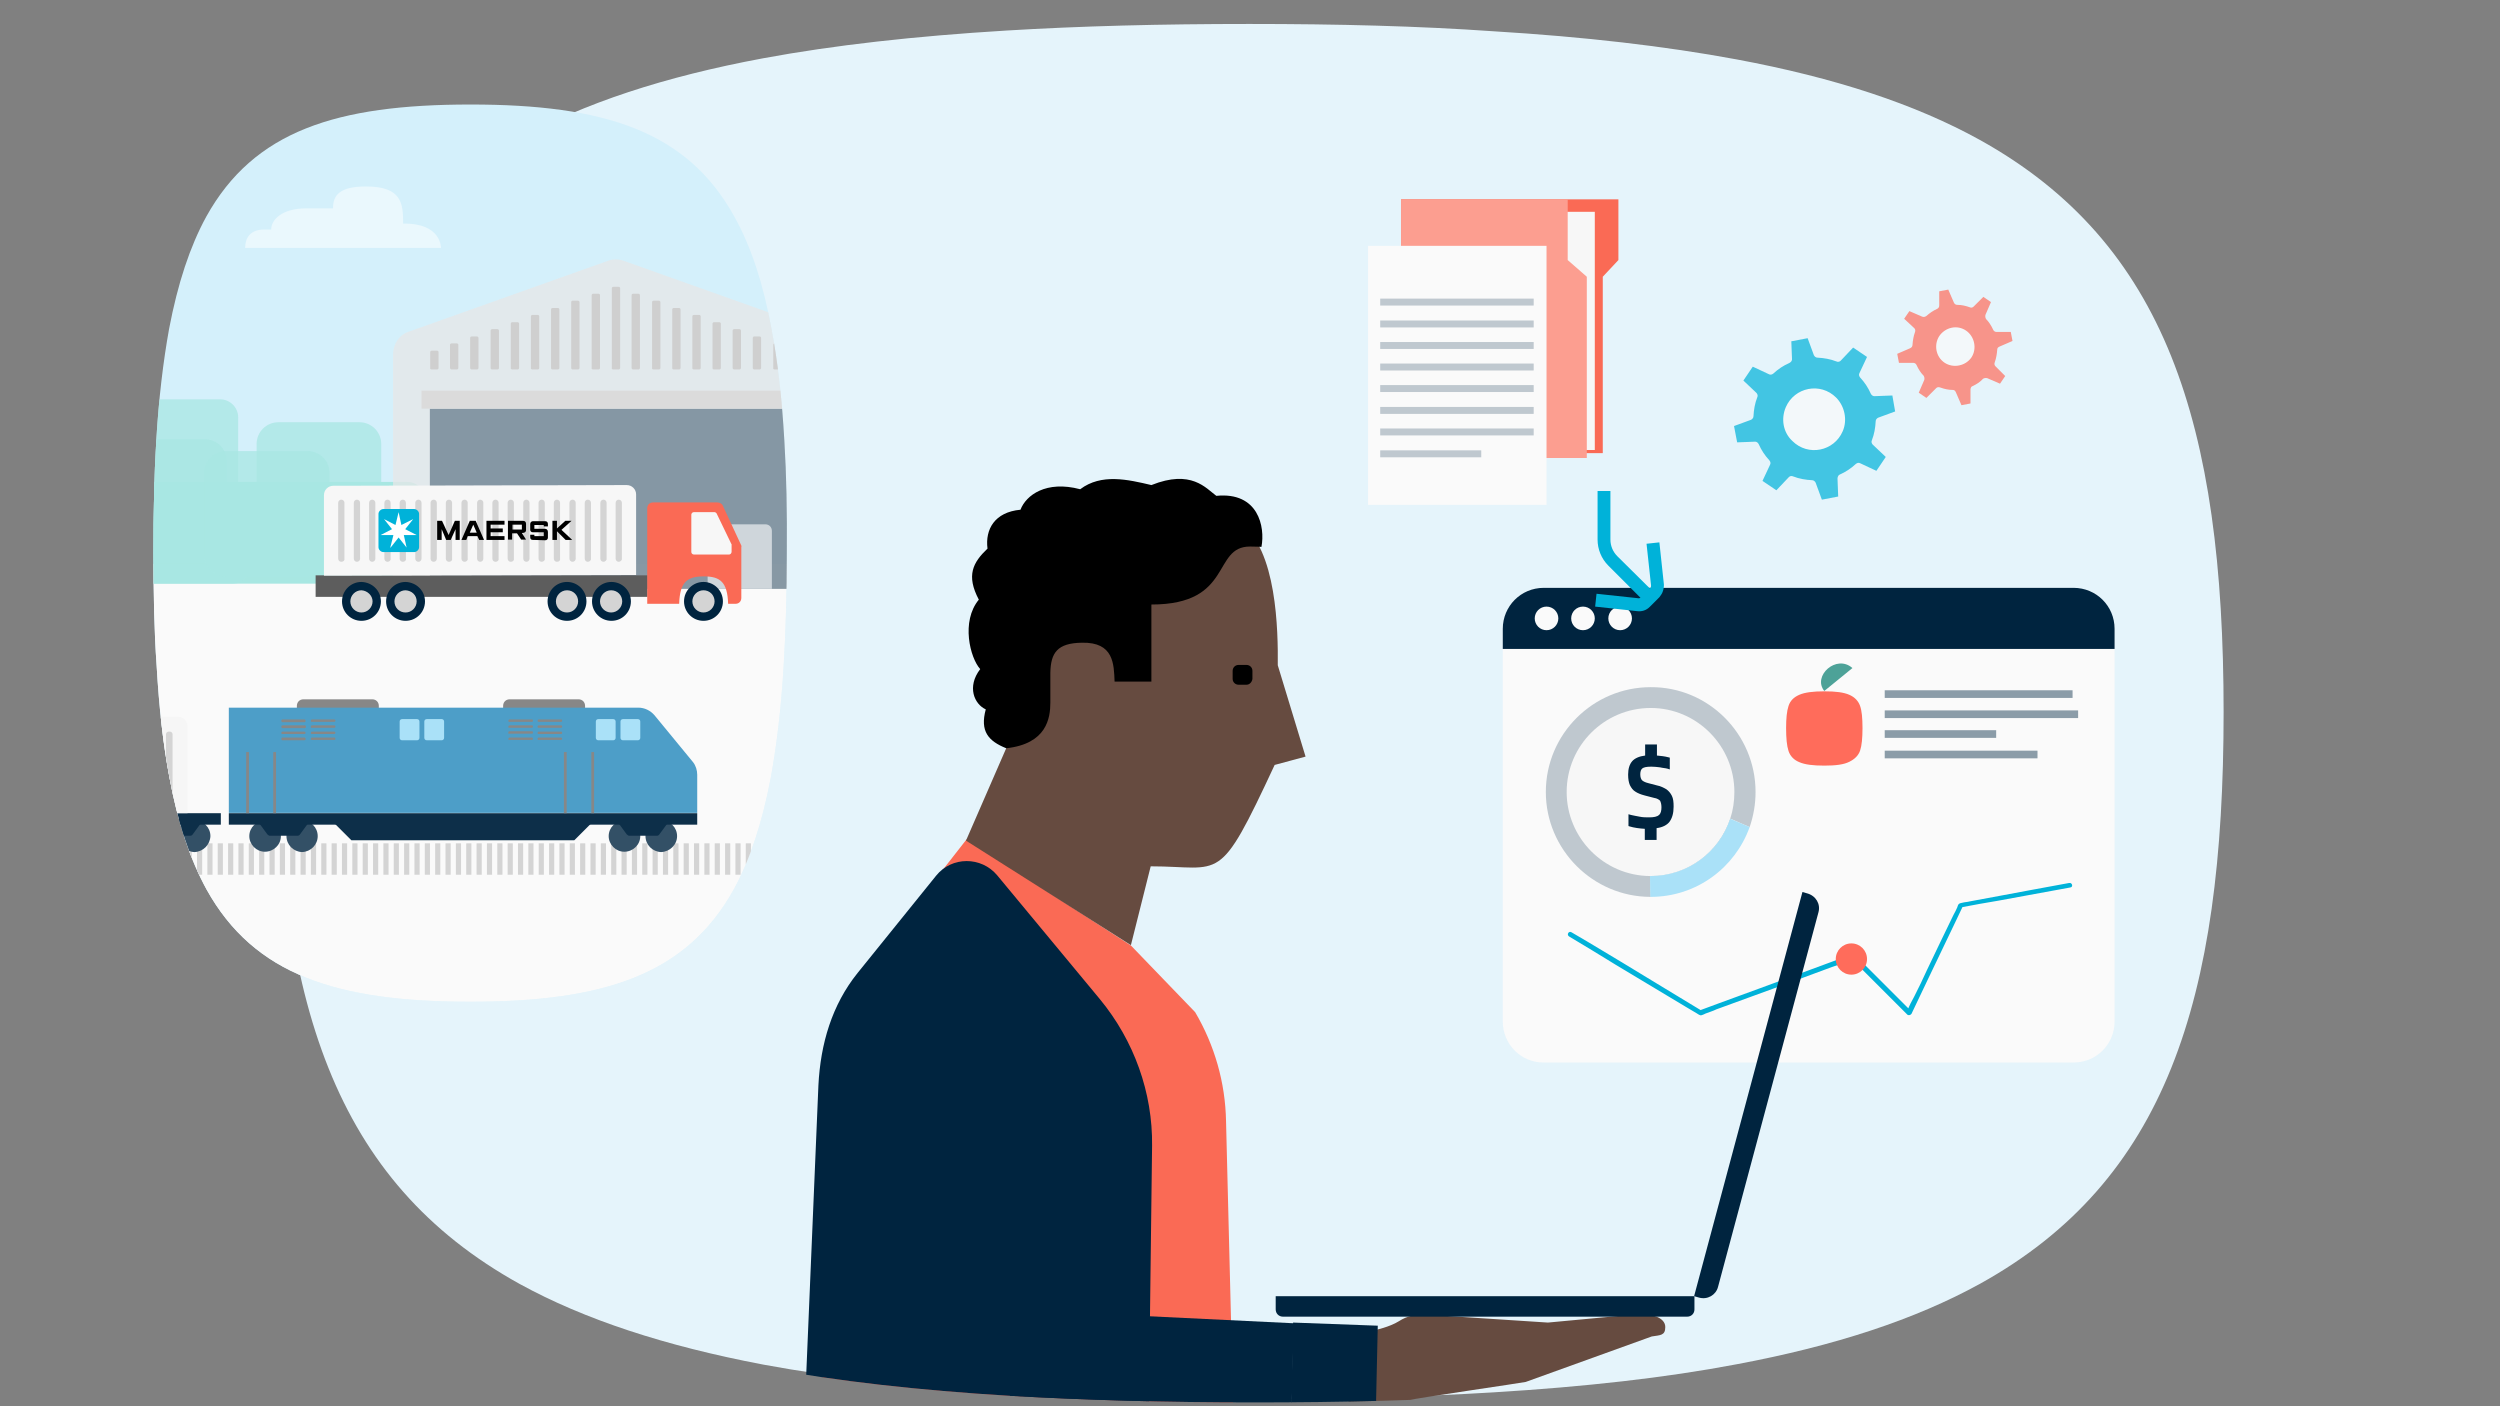 <?xml version="1.0" encoding="utf-8"?>
<!-- Generator: Adobe Illustrator 25.4.1, SVG Export Plug-In . SVG Version: 6.00 Build 0)  -->
<svg version="1.1" id="Layer_1" xmlns="http://www.w3.org/2000/svg" xmlns:xlink="http://www.w3.org/1999/xlink" x="0px" y="0px"
	 viewBox="0 0 720 405" style="enable-background:new 0 0 720 405;" xml:space="preserve">
<rect x="0" y="0" width="720" height="405" fill="#808080" stroke="none"/>
<style type="text/css">
	.st0{fill:#E5F4FB;}
	.st1{clip-path:url(#SVGID_00000137118278695329374450000012700332837692443525_);}
	.st2{fill:#00243F;}
	.st3{fill:#D4F0FB;}
	.st4{opacity:0.5;clip-path:url(#SVGID_00000004533101180825563680000001652240387933449130_);}
	.st5{fill:#FFFFFF;}
	.st6{clip-path:url(#SVGID_00000045599436836482404320000005656501232618935727_);fill:#FAFAFA;}
	.st7{clip-path:url(#SVGID_00000090994083719173692110000005503431828557431682_);}
	.st8{fill:#A8E7E2;}
	.st9{opacity:0.75;fill:#A8E7E2;enable-background:new    ;}
	.st10{clip-path:url(#SVGID_00000168079181897664559080000004500700387129132216_);}
	.st11{opacity:0.75;fill:#E7E7E7;enable-background:new    ;}
	.st12{opacity:0.75;fill:#667C8C;enable-background:new    ;}
	.st13{fill:#DBDBDB;}
	.st14{fill:#CFCFCF;}
	.st15{fill:#CFD6DB;}
	
		.st16{clip-path:url(#SVGID_00000065786275863370109370000013763377485305136000_);fill:none;stroke:#D4D4D4;stroke-width:9.043;stroke-miterlimit:10;stroke-dasharray:1.491,1.491;}
	.st17{clip-path:url(#SVGID_00000026860927613520734310000015070497540598414213_);}
	.st18{fill:#5D5D5D;}
	.st19{fill:#FA6A55;}
	.st20{fill:#F7F7F7;}
	.st21{fill:#D4D4D4;}
	.st22{fill:#00B2D9;}
	.st23{clip-path:url(#SVGID_00000144323940310061413430000006451241892795905468_);}
	.st24{fill:#878787;}
	.st25{fill:#335066;}
	.st26{fill:#0D2F49;}
	.st27{fill:#F6F6F6;}
	.st28{fill:#4D9EC8;}
	.st29{fill:#AAE1F8;}
	.st30{clip-path:url(#SVGID_00000046317642293003717300000007217216841595724221_);}
	.st31{fill:#FAFAFA;}
	.st32{fill:#FF6C5B;}
	.st33{fill:#4DA298;}
	.st34{clip-path:url(#SVGID_00000124875928452824130290000009280026369120817331_);}
	.st35{fill:#545454;}
	.st36{fill:#664B40;}
	.st37{clip-path:url(#SVGID_00000137818631970217344560000015855987391300108717_);}
	.st38{opacity:0.71;}
	.st39{fill:#FC9E90;}
	.st40{fill:#BFC8CF;}
</style>
<g>
	<g>
		<path id="SVGID_1_" class="st0" d="M289.8,8.8c-26.3,1.6-49.6,4.2-70.1,8c-28.4,5.3-51.5,12.9-70.1,23.2
			c-53.5,29.6-70,81.3-70,164.9c0,83.5,16.6,135.3,70.1,164.9c18.6,10.2,41.7,17.8,70.1,23.2c20.5,3.8,43.7,6.4,70.1,8
			c21.2,1.2,44.6,1.9,70.1,1.9c25.5,0,48.7-0.6,70.1-1.9c26.3-1.6,49.6-4.2,70.1-8.1c28.3-5.3,51.4-12.9,70.1-23.2
			c53.3-29.6,70.1-81.3,70.1-164.6S623.5,69.9,570.2,40.3c-18.6-10.3-41.7-17.9-70.1-23.2c-20.5-3.8-43.7-6.5-70.1-8.1
			c-21.4-1.5-44.7-2.1-70.2-2.1C334.4,6.9,311.1,7.5,289.8,8.8"/>
	</g>
	<g>
		<g>
			<defs>
				<path id="SVGID_00000066478509576220548380000008137301901744194204_" d="M289.8,8.8c-26.3,1.6-49.6,4.2-70.1,8
					c-28.4,5.3-51.5,12.9-70.1,23.2c-53.5,29.6-70,81.3-70,164.9c0,83.5,16.6,135.3,70.1,164.9c18.6,10.2,41.7,17.8,70.1,23.2
					c20.5,3.8,43.7,6.4,70.1,8c21.2,1.2,44.6,1.9,70.1,1.9c25.5,0,48.7-0.6,70.1-1.9c26.3-1.6,49.6-4.2,70.1-8.1
					c28.3-5.3,51.4-12.9,70.1-23.2c53.3-29.6,70.1-81.3,70.1-164.6S623.5,69.9,570.2,40.3c-18.6-10.3-41.7-17.9-70.1-23.2
					c-20.5-3.8-43.7-6.5-70.1-8.1c-21.4-1.5-44.7-2.1-70.2-2.1C334.4,6.9,311.1,7.5,289.8,8.8"/>
			</defs>
			<clipPath id="SVGID_00000181077316572325649030000012117557600610147968_">
				<use xlink:href="#SVGID_00000066478509576220548380000008137301901744194204_"  style="overflow:visible;"/>
			</clipPath>
			<g style="clip-path:url(#SVGID_00000181077316572325649030000012117557600610147968_);">
				<g>
					<g>
						<path class="st2" d="M818.9,731.4"/>
					</g>
				</g>
			</g>
		</g>
	</g>
</g>
<g>
	<g>
		<g>
			<path id="SVGID_3_" class="st3" d="M225.9,127c-0.7-12.2-1.9-22.9-3.7-32.3c-2.4-13.1-5.9-23.7-10.7-32.3
				c-13.6-24.7-37.5-32.3-76-32.3c-38.6,0-62.4,7.6-76.1,32.3c-4.7,8.6-8.2,19.2-10.7,32.3c-1.7,9.4-3,20.2-3.7,32.3
				c-0.6,9.8-0.8,20.6-0.8,32.3c0,11.7,0.2,22.5,0.9,32.3c0.7,12.2,1.9,22.9,3.7,32.3c2.4,13.1,6,23.7,10.7,32.3
				c13.7,24.6,37.5,32.3,75.9,32.3s62.2-7.7,75.9-32.3c4.7-8.6,8.2-19.2,10.7-32.3c1.7-9.4,3-20.2,3.7-32.3
				c0.6-9.8,0.9-20.6,0.9-32.3C226.7,147.5,226.5,136.8,225.9,127z"/>
		</g>
		<g>
			<g>
				<defs>
					<path id="SVGID_00000012445192639348830070000000041912184907148716_" d="M225.9,127c-0.7-12.2-1.9-22.9-3.7-32.3
						c-2.4-13.1-5.9-23.7-10.7-32.3c-13.6-24.7-37.5-32.3-76-32.3c-38.6,0-62.4,7.6-76.1,32.3c-4.7,8.6-8.2,19.2-10.7,32.3
						c-1.7,9.4-3,20.2-3.7,32.3c-0.6,9.8-0.8,20.6-0.8,32.3c0,11.7,0.2,22.5,0.9,32.3c0.7,12.2,1.9,22.9,3.7,32.3
						c2.4,13.1,6,23.7,10.7,32.3c13.7,24.6,37.5,32.3,75.9,32.3s62.2-7.7,75.9-32.3c4.7-8.6,8.2-19.2,10.7-32.3
						c1.7-9.4,3-20.2,3.7-32.3c0.6-9.8,0.9-20.6,0.9-32.3C226.7,147.5,226.5,136.8,225.9,127z"/>
				</defs>
				<clipPath id="SVGID_00000016035771317859345200000006005967379842367368_">
					<use xlink:href="#SVGID_00000012445192639348830070000000041912184907148716_"  style="overflow:visible;"/>
				</clipPath>
				<g style="opacity:0.5;clip-path:url(#SVGID_00000016035771317859345200000006005967379842367368_);">
					<path class="st5" d="M127,71.4H70.6c0-2.7,1.3-5.3,5.5-5.3h2c0-2.7,2.9-6.1,10.2-6.1h7.6c0-3.7,1.8-6.3,9.5-6.3
						c10.5,0,10.7,5.1,10.7,10.7C127.2,64.2,127,71.4,127,71.4z"/>
				</g>
			</g>
		</g>
		<g>
			<g>
				<defs>
					<path id="SVGID_00000047041179201187575970000006616166108108220080_" d="M225.9,127c-0.7-12.2-1.9-22.9-3.7-32.3
						c-2.4-13.1-5.9-23.7-10.7-32.3c-13.6-24.7-37.5-32.3-76-32.3c-38.6,0-62.4,7.6-76.1,32.3c-4.7,8.6-8.2,19.2-10.7,32.3
						c-1.7,9.4-3,20.2-3.7,32.3c-0.6,9.8-0.8,20.6-0.8,32.3c0,11.7,0.2,22.5,0.9,32.3c0.7,12.2,1.9,22.9,3.7,32.3
						c2.4,13.1,6,23.7,10.7,32.3c13.7,24.6,37.5,32.3,75.9,32.3s62.2-7.7,75.9-32.3c4.7-8.6,8.2-19.2,10.7-32.3
						c1.7-9.4,3-20.2,3.7-32.3c0.6-9.8,0.9-20.6,0.9-32.3C226.7,147.5,226.5,136.8,225.9,127z"/>
				</defs>
				<clipPath id="SVGID_00000080173991488997276540000013729464513017464192_">
					<use xlink:href="#SVGID_00000047041179201187575970000006616166108108220080_"  style="overflow:visible;"/>
				</clipPath>
				
					<rect x="19.5" y="162.4" style="clip-path:url(#SVGID_00000080173991488997276540000013729464513017464192_);fill:#FAFAFA;" width="233.2" height="140.6"/>
			</g>
		</g>
		<g>
			<g>
				<defs>
					<path id="SVGID_00000105404197534170641310000017684285495809756322_" d="M225.9,127c-0.7-12.2-1.9-22.9-3.7-32.3
						c-2.4-13.1-5.9-23.7-10.7-32.3c-13.6-24.7-37.5-32.3-76-32.3c-38.6,0-62.4,7.6-76.1,32.3c-4.7,8.6-8.2,19.2-10.7,32.3
						c-1.7,9.4-3,20.2-3.7,32.3c-0.6,9.8-0.8,20.6-0.8,32.3c0,11.7,0.2,22.5,0.9,32.3c0.7,12.2,1.9,22.9,3.7,32.3
						c2.4,13.1,6,23.7,10.7,32.3c13.7,24.6,37.5,32.3,75.9,32.3s62.2-7.7,75.9-32.3c4.7-8.6,8.2-19.2,10.7-32.3
						c1.7-9.4,3-20.2,3.7-32.3c0.6-9.8,0.9-20.6,0.9-32.3C226.7,147.5,226.5,136.8,225.9,127z"/>
				</defs>
				<clipPath id="SVGID_00000093149819514886951000000008478387428768834702_">
					<use xlink:href="#SVGID_00000105404197534170641310000017684285495809756322_"  style="overflow:visible;"/>
				</clipPath>
				<g style="clip-path:url(#SVGID_00000093149819514886951000000008478387428768834702_);">
					<g>
						<path class="st8" d="M23.1,168.1h99.4V144c0-2.8-2.3-5.2-5.2-5.2H23.1c-2.8,0-5.2,2.3-5.2,5.2v19
							C18,165.8,20.3,168.1,23.1,168.1z"/>
						<path class="st9" d="M11,168.1h56c2.8,0,5.2-2.3,5.2-5.2V144c0-2.8-2.3-5.2-5.2-5.2H11c-2.8,0-5.2,2.3-5.2,5.2v19
							C6,165.8,8.2,168.1,11,168.1z"/>
						<path class="st9" d="M44.4,144.4h19c2.8,0,5.2-2.3,5.2-5.2v-19c0-2.8-2.3-5.2-5.2-5.2h-19c-2.8,0-5.2,2.3-5.2,5.2v19
							C39.3,142.1,41.5,144.4,44.4,144.4z"/>
						<path class="st9" d="M80.2,157.5h23.3c3.5,0,6.3-2.8,6.3-6.3v-23.3c0-3.5-2.8-6.3-6.3-6.3H80.2c-3.5,0-6.3,2.8-6.3,6.3v23.3
							C73.9,154.8,76.7,157.5,80.2,157.5z"/>
						<path class="st9" d="M35.7,162.4H59c3.5,0,6.3-2.8,6.3-6.3v-23.3c0-3.5-2.8-6.3-6.3-6.3H35.7c-3.5,0-6.3,2.8-6.3,6.3V156
							C29.4,159.5,32.2,162.4,35.7,162.4z"/>
						<path class="st9" d="M65.1,166h23.5c3.5,0,6.3-2.8,6.3-6.3v-23.5c0-3.5-2.8-6.3-6.3-6.3H65.1c-3.5,0-6.3,2.8-6.3,6.3v23.5
							C58.8,163.1,61.6,166,65.1,166z"/>
					</g>
				</g>
			</g>
		</g>
		<g>
			<g>
				<defs>
					<path id="SVGID_00000068636118528941429880000007596949387157411728_" d="M225.9,127c-0.7-12.2-1.9-22.9-3.7-32.3
						c-2.4-13.1-5.9-23.7-10.7-32.3c-13.6-24.7-37.5-32.3-76-32.3c-38.6,0-62.4,7.6-76.1,32.3c-4.7,8.6-8.2,19.2-10.7,32.3
						c-1.7,9.4-3,20.2-3.7,32.3c-0.6,9.8-0.8,20.6-0.8,32.3c0,11.7,0.2,22.5,0.9,32.3c0.7,12.2,1.9,22.9,3.7,32.3
						c2.4,13.1,6,23.7,10.7,32.3c13.7,24.6,37.5,32.3,75.9,32.3s62.2-7.7,75.9-32.3c4.7-8.6,8.2-19.2,10.7-32.3
						c1.7-9.4,3-20.2,3.7-32.3c0.6-9.8,0.9-20.6,0.9-32.3C226.7,147.5,226.5,136.8,225.9,127z"/>
				</defs>
				<clipPath id="SVGID_00000091711241984068597220000000919737746711409798_">
					<use xlink:href="#SVGID_00000068636118528941429880000007596949387157411728_"  style="overflow:visible;"/>
				</clipPath>
				<g style="clip-path:url(#SVGID_00000091711241984068597220000000919737746711409798_);">
					<path class="st11" d="M113.2,169.6v-67.5c0-2.9,1.7-5.6,4.3-6.5L175.4,75c1.2-0.4,2.7-0.4,3.9,0l57.9,20.6
						c2.6,0.9,4.3,3.5,4.3,6.5v67.5H113.2z"/>
					<rect x="123.8" y="117.7" class="st12" width="107.1" height="51.9"/>
					<rect x="121.4" y="112.5" class="st13" width="111.7" height="5.2"/>
					<g>
						<path class="st14" d="M228.8,106.4h1.6c0.2,0,0.4-0.2,0.4-0.4v-4.6c0-0.2-0.2-0.4-0.4-0.4h-1.6c-0.2,0-0.4,0.2-0.4,0.4v4.6
							C228.4,106.2,228.6,106.4,228.8,106.4z"/>
						<path class="st14" d="M223.1,106.4h1.6c0.2,0,0.4-0.2,0.4-0.4v-6.7c0-0.2-0.2-0.4-0.4-0.4h-1.6c-0.2,0-0.4,0.2-0.4,0.4v6.7
							C222.6,106.2,222.8,106.4,223.1,106.4z"/>
						<path class="st14" d="M217.2,106.4h1.6c0.2,0,0.4-0.2,0.4-0.4v-8.7c0-0.2-0.2-0.4-0.4-0.4h-1.6c-0.2,0-0.4,0.2-0.4,0.4v8.7
							C216.8,106.2,217,106.4,217.2,106.4z"/>
						<path class="st14" d="M211.4,106.4h1.6c0.2,0,0.4-0.2,0.4-0.4V95.2c0-0.2-0.2-0.4-0.4-0.4h-1.6c-0.2,0-0.4,0.2-0.4,0.4V106
							C211,106.2,211.2,106.4,211.4,106.4z"/>
						<path class="st14" d="M205.6,106.4h1.6c0.2,0,0.4-0.2,0.4-0.4V93.2c0-0.2-0.2-0.4-0.4-0.4h-1.6c-0.2,0-0.4,0.2-0.4,0.4V106
							C205.2,106.2,205.3,106.4,205.6,106.4z"/>
						<path class="st14" d="M199.8,106.4h1.6c0.2,0,0.4-0.2,0.4-0.4V91.1c0-0.2-0.2-0.4-0.4-0.4h-1.6c-0.2,0-0.4,0.2-0.4,0.4V106
							C199.3,106.2,199.6,106.4,199.8,106.4z"/>
						<path class="st14" d="M194,106.4h1.6c0.2,0,0.4-0.2,0.4-0.4V89.1c0-0.2-0.2-0.4-0.4-0.4H194c-0.2,0-0.4,0.2-0.4,0.4V106
							C193.6,106.2,193.7,106.4,194,106.4z"/>
						<path class="st14" d="M188.2,106.4h1.6c0.2,0,0.4-0.2,0.4-0.4V87c0-0.2-0.2-0.4-0.4-0.4h-1.6c-0.2,0-0.4,0.2-0.4,0.4V106
							C187.7,106.2,187.9,106.4,188.2,106.4z"/>
						<path class="st14" d="M182.3,106.4h1.6c0.2,0,0.4-0.2,0.4-0.4V85c0-0.2-0.2-0.4-0.4-0.4h-1.6c-0.2,0-0.4,0.2-0.4,0.4V106
							C181.9,106.2,182.1,106.4,182.3,106.4z"/>
						<path class="st14" d="M176.6,106.4h1.6c0.2,0,0.4-0.2,0.4-0.4V83c0-0.2-0.2-0.4-0.4-0.4h-1.6c-0.2,0-0.4,0.2-0.4,0.4v23
							C176.1,106.2,176.3,106.4,176.6,106.4z"/>
						<path class="st14" d="M170.8,106.4h1.6c0.2,0,0.4-0.2,0.4-0.4V85c0-0.2-0.2-0.4-0.4-0.4h-1.6c-0.2,0-0.4,0.2-0.4,0.4V106
							C170.3,106.2,170.5,106.4,170.8,106.4z"/>
						<path class="st14" d="M164.9,106.4h1.6c0.2,0,0.4-0.2,0.4-0.4V87c0-0.2-0.2-0.4-0.4-0.4h-1.6c-0.2,0-0.4,0.2-0.4,0.4V106
							C164.5,106.2,164.7,106.4,164.9,106.4z"/>
						<path class="st14" d="M159.1,106.4h1.6c0.2,0,0.4-0.2,0.4-0.4V89.1c0-0.2-0.2-0.4-0.4-0.4h-1.6c-0.2,0-0.4,0.2-0.4,0.4V106
							C158.7,106.2,158.8,106.4,159.1,106.4z"/>
						<path class="st14" d="M153.3,106.4h1.6c0.2,0,0.4-0.2,0.4-0.4V91.1c0-0.2-0.2-0.4-0.4-0.4h-1.6c-0.2,0-0.4,0.2-0.4,0.4V106
							C152.8,106.2,153.1,106.4,153.3,106.4z"/>
						<path class="st14" d="M147.5,106.4h1.6c0.2,0,0.4-0.2,0.4-0.4V93.2c0-0.2-0.2-0.4-0.4-0.4h-1.6c-0.2,0-0.4,0.2-0.4,0.4V106
							C147,106.2,147.3,106.4,147.5,106.4z"/>
						<path class="st14" d="M141.7,106.4h1.6c0.2,0,0.4-0.2,0.4-0.4V95.2c0-0.2-0.2-0.4-0.4-0.4h-1.6c-0.2,0-0.4,0.2-0.4,0.4V106
							C141.3,106.2,141.4,106.4,141.7,106.4z"/>
						<path class="st14" d="M135.8,106.4h1.6c0.2,0,0.4-0.2,0.4-0.4v-8.7c0-0.2-0.2-0.4-0.4-0.4h-1.6c-0.2,0-0.4,0.2-0.4,0.4v8.7
							C135.4,106.2,135.6,106.4,135.8,106.4z"/>
						<path class="st14" d="M130,106.4h1.6c0.2,0,0.4-0.2,0.4-0.4v-6.7c0-0.2-0.2-0.4-0.4-0.4H130c-0.2,0-0.4,0.2-0.4,0.4v6.6
							C129.6,106.2,129.8,106.4,130,106.4z"/>
						<path class="st14" d="M124.3,106.4h1.6c0.2,0,0.4-0.2,0.4-0.4v-4.6c0-0.2-0.2-0.4-0.4-0.4h-1.6c-0.2,0-0.4,0.2-0.4,0.4v4.6
							C123.8,106.2,124,106.4,124.3,106.4z"/>
					</g>
					<path class="st15" d="M222.3,169.6v-16.7c0-1.1-0.8-1.9-1.9-1.9h-14.7c-1.1,0-1.9,0.8-1.9,1.9v16.7H222.3z"/>
				</g>
			</g>
		</g>
		<g>
			<g>
				<defs>
					<path id="SVGID_00000044896621745977752130000009445714918505030323_" d="M225.9,127c-0.7-12.2-1.9-22.9-3.7-32.3
						c-2.4-13.1-5.9-23.7-10.7-32.3c-13.6-24.7-37.5-32.3-76-32.3c-38.6,0-62.4,7.6-76.1,32.3c-4.7,8.6-8.2,19.2-10.7,32.3
						c-1.7,9.4-3,20.2-3.7,32.3c-0.6,9.8-0.8,20.6-0.8,32.3c0,11.7,0.2,22.5,0.9,32.3c0.7,12.2,1.9,22.9,3.7,32.3
						c2.4,13.1,6,23.7,10.7,32.3c13.7,24.6,37.5,32.3,75.9,32.3s62.2-7.7,75.9-32.3c4.7-8.6,8.2-19.2,10.7-32.3
						c1.7-9.4,3-20.2,3.7-32.3c0.6-9.8,0.9-20.6,0.9-32.3C226.7,147.5,226.5,136.8,225.9,127z"/>
				</defs>
				<clipPath id="SVGID_00000153699315423759244800000000169824857017922739_">
					<use xlink:href="#SVGID_00000044896621745977752130000009445714918505030323_"  style="overflow:visible;"/>
				</clipPath>
				
					<line style="clip-path:url(#SVGID_00000153699315423759244800000000169824857017922739_);fill:none;stroke:#D4D4D4;stroke-width:9.043;stroke-miterlimit:10;stroke-dasharray:1.491,1.491;" x1="29.9" y1="247.4" x2="221.2" y2="247.4"/>
			</g>
		</g>
		<g>
			<g>
				<defs>
					<path id="SVGID_00000054975447442370469840000000814051880282369418_" d="M225.9,127c-0.7-12.2-1.9-22.9-3.7-32.3
						c-2.4-13.1-5.9-23.7-10.7-32.3c-13.6-24.7-37.5-32.3-76-32.3c-38.6,0-62.4,7.6-76.1,32.3c-4.7,8.6-8.2,19.2-10.7,32.3
						c-1.7,9.4-3,20.2-3.7,32.3c-0.6,9.8-0.8,20.6-0.8,32.3c0,11.7,0.2,22.5,0.9,32.3c0.7,12.2,1.9,22.9,3.7,32.3
						c2.4,13.1,6,23.7,10.7,32.3c13.7,24.6,37.5,32.3,75.9,32.3s62.2-7.7,75.9-32.3c4.7-8.6,8.2-19.2,10.7-32.3
						c1.7-9.4,3-20.2,3.7-32.3c0.6-9.8,0.9-20.6,0.9-32.3C226.7,147.5,226.5,136.8,225.9,127z"/>
				</defs>
				<clipPath id="SVGID_00000098935557281715246440000017346923960338462880_">
					<use xlink:href="#SVGID_00000054975447442370469840000000814051880282369418_"  style="overflow:visible;"/>
				</clipPath>
				<g style="clip-path:url(#SVGID_00000098935557281715246440000017346923960338462880_);">
					<g id="truck_1_">
						<rect x="90.9" y="165.7" class="st18" width="95.6" height="6.2"/>
						<path class="st19" d="M213.4,156.9l-5.2-11.2c-0.2-0.6-0.9-1-1.6-1h-18.5c-1,0-1.7,0.7-1.7,1.7v27.5h9.2
							c0.2-6.2,2.2-7.9,7.1-7.9c4.7,0,6.8,1.6,7,7.9h2.1c1,0,1.7-0.7,1.7-1.7v-14.6C213.6,157.3,213.5,157,213.4,156.9"/>
						<path class="st20" d="M183.2,165.6v-23.2c0-1.5-1.2-2.7-2.7-2.7L96,139.9c-1.5,0-2.7,1.2-2.7,2.7v23.2L183.2,165.6z"/>
						<path class="st21" d="M98.3,161.8L98.3,161.8c-0.5,0-0.9-0.4-0.9-0.9v-16.1c0-0.5,0.4-0.9,0.9-0.9s0.9,0.4,0.9,0.9v16.1
							C99.3,161.4,98.9,161.8,98.3,161.8"/>
						<path class="st21" d="M102.8,161.8L102.8,161.8c-0.5,0-0.9-0.4-0.9-0.9v-16.1c0-0.5,0.4-0.9,0.9-0.9s0.9,0.4,0.9,0.9v16.1
							C103.7,161.4,103.3,161.8,102.8,161.8"/>
						<path class="st21" d="M107.2,161.8L107.2,161.8c-0.5,0-0.9-0.4-0.9-0.9v-16.1c0-0.5,0.4-0.9,0.9-0.9c0.5,0,0.9,0.4,0.9,0.9
							v16.1C108.1,161.4,107.7,161.8,107.2,161.8"/>
						<path class="st21" d="M111.6,161.8L111.6,161.8c-0.5,0-0.9-0.4-0.9-0.9v-16.1c0-0.5,0.4-0.9,0.9-0.9c0.5,0,0.9,0.4,0.9,0.9
							v16.1C112.6,161.4,112.1,161.8,111.6,161.8"/>
						<path class="st21" d="M116,161.8L116,161.8c-0.5,0-0.9-0.4-0.9-0.9v-16.1c0-0.5,0.4-0.9,0.9-0.9c0.5,0,0.9,0.4,0.9,0.9v16.1
							C117,161.4,116.6,161.8,116,161.8"/>
						<path class="st21" d="M120.5,161.8L120.5,161.8c-0.5,0-0.9-0.4-0.9-0.9v-16.1c0-0.5,0.4-0.9,0.9-0.9l0,0
							c0.5,0,0.9,0.4,0.9,0.9v16.1C121.4,161.4,121,161.8,120.5,161.8"/>
						<path class="st21" d="M124.9,161.8L124.9,161.8c-0.5,0-0.9-0.4-0.9-0.9v-16.1c0-0.5,0.4-0.9,0.9-0.9s0.9,0.4,0.9,0.9v16.1
							C125.8,161.4,125.4,161.8,124.9,161.8"/>
						<path class="st21" d="M129.3,161.8L129.3,161.8c-0.5,0-0.9-0.4-0.9-0.9v-16.1c0-0.5,0.4-0.9,0.9-0.9l0,0
							c0.5,0,0.9,0.4,0.9,0.9v16.1C130.3,161.4,129.9,161.8,129.3,161.8"/>
						<path class="st21" d="M133.8,161.8L133.8,161.8c-0.5,0-0.9-0.4-0.9-0.9v-16.1c0-0.5,0.4-0.9,0.9-0.9s0.9,0.4,0.9,0.9v16.1
							C134.8,161.4,134.3,161.8,133.8,161.8"/>
						<path class="st21" d="M138.3,161.8L138.3,161.8c-0.5,0-0.9-0.4-0.9-0.9v-16.1c0-0.5,0.4-0.9,0.9-0.9l0,0
							c0.5,0,0.9,0.4,0.9,0.9v16.1C139.2,161.4,138.8,161.8,138.3,161.8"/>
						<path class="st21" d="M142.7,161.8L142.7,161.8c-0.5,0-0.9-0.4-0.9-0.9v-16.1c0-0.5,0.4-0.9,0.9-0.9s0.9,0.4,0.9,0.9v16.1
							C143.7,161.4,143.3,161.8,142.7,161.8"/>
						<path class="st21" d="M147.1,161.8L147.1,161.8c-0.5,0-0.9-0.4-0.9-0.9v-16.1c0-0.5,0.4-0.9,0.9-0.9l0,0
							c0.5,0,0.9,0.4,0.9,0.9v16.1C148.1,161.4,147.7,161.8,147.1,161.8"/>
						<path class="st21" d="M151.6,161.8L151.6,161.8c-0.5,0-0.9-0.4-0.9-0.9v-16.1c0-0.5,0.4-0.9,0.9-0.9s0.9,0.4,0.9,0.9v16.1
							C152.5,161.4,152.1,161.8,151.6,161.8"/>
						<path class="st21" d="M156,161.8L156,161.8c-0.5,0-0.9-0.4-0.9-0.9v-16.1c0-0.5,0.4-0.9,0.9-0.9s0.9,0.4,0.9,0.9v16.1
							C157,161.4,156.5,161.8,156,161.8"/>
						<path class="st21" d="M160.4,161.8L160.4,161.8c-0.5,0-0.9-0.4-0.9-0.9v-16.1c0-0.5,0.4-0.9,0.9-0.9l0,0
							c0.5,0,0.9,0.4,0.9,0.9v16.1C161.4,161.4,161,161.8,160.4,161.8"/>
						<path class="st21" d="M164.9,161.8L164.9,161.8c-0.5,0-0.9-0.4-0.9-0.9v-16.1c0-0.5,0.4-0.9,0.9-0.9c0.5,0,0.9,0.4,0.9,0.9
							v16.1C165.8,161.4,165.4,161.8,164.9,161.8"/>
						<path class="st21" d="M169.3,161.8L169.3,161.8c-0.5,0-0.9-0.4-0.9-0.9v-16.1c0-0.5,0.4-0.9,0.9-0.9s0.9,0.4,0.9,0.9v16.1
							C170.3,161.3,169.8,161.8,169.3,161.8"/>
						<path class="st21" d="M173.8,161.8L173.8,161.8c-0.5,0-0.9-0.4-0.9-0.9v-16.1c0-0.5,0.4-0.9,0.9-0.9s0.9,0.4,0.9,0.9v16.1
							C174.8,161.3,174.3,161.8,173.8,161.8"/>
						<path class="st21" d="M178.2,161.8L178.2,161.8c-0.5,0-0.9-0.4-0.9-0.9v-16.1c0-0.5,0.4-0.9,0.9-0.9l0,0
							c0.5,0,0.9,0.4,0.9,0.9v16.1C179.2,161.3,178.7,161.8,178.2,161.8"/>
						<polygon points="125.9,155.5 125.9,150 127.3,150 129.2,154.1 131,150 132.4,150 132.4,155.5 131.2,155.5 131.2,152.4 
							129.8,155.5 128.5,155.5 127.2,152.4 127.2,155.5 						"/>
						<path d="M134.3,155.5h-1.4l2.4-5.5h1.7l2.4,5.5h-1.4l-0.5-1.1h-2.8L134.3,155.5z M137.3,153.4l-1-2.3l-1,2.3H137.3z"/>
						<polygon points="140.1,155.5 140.1,150 145.3,150 145.3,151.1 141.3,151.1 141.3,152.2 144.8,152.2 144.8,153.3 141.3,153.3 
							141.3,154.4 145.3,154.4 145.3,155.5 						"/>
						<path d="M146.3,155.5V150h4.3c0.6,0,0.9,0.3,0.9,0.9v1.8c0,0.4-0.3,0.8-1.1,0.8h-0.1l1.2,1.9h-1.4l-1.2-1.8h-1.4v1.8H146.3z
							 M147.6,152.5h2.7v-1.4h-2.7V152.5z"/>
						<path d="M153.9,155.5h-0.4c-0.6,0-0.8-0.3-0.8-0.8v-0.7h1.2v0.4h2.7v-1.1h-3.1c-0.5,0-0.8-0.3-0.8-0.7v-1.7
							c0-0.5,0.4-0.8,0.8-0.8h3.5c0.5,0,0.8,0.3,0.8,0.8v0.7h-1.2v-0.4h-2.7v1.1h3.1c0.4,0,0.8,0.3,0.8,0.9v1.6
							c0,0.5-0.3,0.8-0.8,0.8L153.9,155.5z"/>
						<polygon points="159.1,155.5 159.1,150 160.4,150 160.4,152.2 162.8,150 164.6,150 161.7,152.6 164.8,155.5 162.9,155.5 
							160.4,153 160.4,155.5 						"/>
						<path class="st22" d="M120.7,157.6c0,0.7-0.7,1.4-1.4,1.4h-8.9c-0.7,0-1.4-0.7-1.4-1.4V148c0-0.7,0.7-1.4,1.4-1.4h8.9
							c0.7,0,1.4,0.7,1.4,1.4V157.6z"/>
						<polygon class="st5" points="116.7,152.4 119,149.5 119,149.5 115.6,151.2 114.8,147.5 114.8,147.5 113.9,151.2 110.6,149.5 
							110.6,149.5 112.9,152.4 109.6,154.1 109.6,154.1 113.3,154.1 112.4,157.7 112.5,157.7 114.8,154.8 117.1,157.7 117.1,157.7 
							116.3,154.1 120,154.1 120,154.1 						"/>
						<path class="st2" d="M109.7,173.2c0,3.1-2.5,5.6-5.6,5.6s-5.6-2.5-5.6-5.6s2.5-5.6,5.6-5.6
							C107.2,167.7,109.7,170.1,109.7,173.2"/>
						<path class="st21" d="M107.3,173.2c0,1.7-1.4,3.2-3.2,3.2c-1.7,0-3.2-1.4-3.2-3.2c0-1.7,1.4-3.2,3.2-3.2
							C105.8,170.1,107.3,171.5,107.3,173.2"/>
						<path class="st2" d="M122.4,173.2c0,3.1-2.5,5.6-5.6,5.6c-3.1,0-5.6-2.5-5.6-5.6s2.5-5.6,5.6-5.6
							C119.9,167.7,122.4,170.1,122.4,173.2"/>
						<path class="st21" d="M120,173.2c0,1.7-1.4,3.2-3.2,3.2s-3.2-1.4-3.2-3.2c0-1.7,1.4-3.2,3.2-3.2
							C118.6,170.1,120,171.4,120,173.2"/>
						<path class="st2" d="M168.9,173.2c0,3.1-2.5,5.6-5.6,5.6s-5.6-2.5-5.6-5.6s2.5-5.6,5.6-5.6S168.9,170.1,168.9,173.2"/>
						<path class="st21" d="M166.5,173.2c0,1.7-1.4,3.2-3.2,3.2s-3.2-1.4-3.2-3.2c0-1.7,1.4-3.2,3.2-3.2S166.5,171.4,166.5,173.2"/>
						<path class="st2" d="M181.7,173.2c0,3.1-2.5,5.6-5.6,5.6s-5.6-2.5-5.6-5.6s2.5-5.6,5.6-5.6S181.7,170.1,181.7,173.2"/>
						<path class="st21" d="M179.2,173.2c0,1.7-1.4,3.2-3.2,3.2c-1.7,0-3.2-1.4-3.2-3.2c0-1.7,1.4-3.2,3.2-3.2
							C177.8,170,179.2,171.4,179.2,173.2"/>
						<path class="st2" d="M208.2,173.2c0,3.1-2.5,5.6-5.6,5.6s-5.6-2.5-5.6-5.6s2.5-5.6,5.6-5.6S208.2,170.1,208.2,173.2"/>
						<path class="st21" d="M205.8,173.2c0,1.7-1.4,3.2-3.2,3.2c-1.7,0-3.2-1.4-3.2-3.2c0-1.7,1.4-3.2,3.2-3.2
							C204.4,170,205.8,171.4,205.8,173.2"/>
						<path class="st20" d="M210,159.7h-10.2c-0.3,0-0.7-0.3-0.7-0.7v-10.8c0-0.3,0.3-0.7,0.7-0.7h6c0.2,0,0.5,0.2,0.6,0.4l4.2,8.7
							c0.1,0.1,0.1,0.2,0.1,0.2v2.1C210.7,159.4,210.3,159.7,210,159.7"/>
					</g>
				</g>
			</g>
		</g>
		<g>
			<g>
				<defs>
					<path id="SVGID_00000137122327294776454770000014656459549302689937_" d="M225.9,127c-0.7-12.2-1.9-22.9-3.7-32.3
						c-2.4-13.1-5.9-23.7-10.7-32.3c-13.6-24.7-37.5-32.3-76-32.3c-38.6,0-62.4,7.6-76.1,32.3c-4.7,8.6-8.2,19.2-10.7,32.3
						c-1.7,9.4-3,20.2-3.7,32.3c-0.6,9.8-0.8,20.6-0.8,32.3c0,11.7,0.2,22.5,0.9,32.3c0.7,12.2,1.9,22.9,3.7,32.3
						c2.4,13.1,6,23.7,10.7,32.3c13.7,24.6,37.5,32.3,75.9,32.3s62.2-7.7,75.9-32.3c4.7-8.6,8.2-19.2,10.7-32.3
						c1.7-9.4,3-20.2,3.7-32.3c0.6-9.8,0.9-20.6,0.9-32.3C226.7,147.5,226.5,136.8,225.9,127z"/>
				</defs>
				<clipPath id="SVGID_00000176745946759267944560000017896513834036273793_">
					<use xlink:href="#SVGID_00000137122327294776454770000014656459549302689937_"  style="overflow:visible;"/>
				</clipPath>
				<g style="clip-path:url(#SVGID_00000176745946759267944560000017896513834036273793_);">
					<g>
						<g>
							<path class="st24" d="M109.1,216.1c0,1-0.8,1.9-1.9,1.9H87.4c-1.1,0-1.9-0.8-1.9-1.9v-12.8c0-1.1,0.8-1.9,1.9-1.9h19.8
								c1.1,0,1.9,0.8,1.9,1.9C109.1,203.3,109.1,216.1,109.1,216.1z"/>
							<path class="st24" d="M168.5,216.1c0,1-0.8,1.9-1.9,1.9h-19.8c-1.1,0-1.9-0.8-1.9-1.9v-12.8c0-1.1,0.8-1.9,1.9-1.9h19.8
								c1.1,0,1.9,0.8,1.9,1.9V216.1z"/>
							<g>
								<path class="st25" d="M184.4,240.8c0,2.5-2.1,4.5-4.6,4.5c-2.5,0-4.5-2.1-4.5-4.5c0-2.5,2.1-4.5,4.5-4.5
									C182.4,236.2,184.4,238.3,184.4,240.8"/>
								<path class="st25" d="M195,240.8c0-2.5-2-4.5-4.5-4.5c-2.5,0-4.5,2-4.6,4.5c0,2.5,2,4.5,4.5,4.6
									C192.9,245.3,195,243.3,195,240.8"/>
								<path class="st26" d="M185.2,235.8H179c-0.7,0-1.2,0.9-0.7,1.5l2.2,3c0.2,0.2,0.5,0.4,0.7,0.4h4h4c0.3,0,0.6-0.2,0.7-0.4
									l2.2-3c0.5-0.7,0-1.5-0.7-1.5H185.2z"/>
							</g>
							<path class="st25" d="M80.9,240.8c0,2.5-2.1,4.5-4.6,4.5c-2.5,0-4.5-2.1-4.5-4.5c0-2.5,2.1-4.5,4.6-4.5
								C78.9,236.2,81,238.3,80.9,240.8"/>
							<path class="st25" d="M91.5,240.8c0-2.5-2-4.5-4.5-4.5c-2.5,0-4.5,2-4.5,4.5s2,4.5,4.5,4.6C89.5,245.3,91.5,243.3,91.5,240.8
								"/>
							<path class="st26" d="M81.7,235.8h-6.2c-0.7,0-1.2,0.9-0.7,1.5l2.2,3c0.2,0.2,0.5,0.4,0.7,0.4h4h4c0.3,0,0.6-0.2,0.7-0.4
								l2.2-3c0.5-0.7,0-1.5-0.7-1.5H81.7z"/>
							<g>
								<path class="st25" d="M1.9,240.8c0,2.5-2.1,4.5-4.6,4.5s-4.5-2.1-4.5-4.5c0-2.5,2.1-4.5,4.5-4.5
									C-0.1,236.2,1.9,238.3,1.9,240.8"/>
								<path class="st25" d="M-29.3,240.8c0-2.5-2-4.5-4.5-4.5s-4.5,2-4.5,4.5s2,4.5,4.5,4.6C-31.4,245.3-29.3,243.3-29.3,240.8"/>
								<path class="st26" d="M-39.1,235.8h-6.2c-0.7,0-1.2,0.9-0.7,1.5l2.2,3c0.2,0.2,0.5,0.4,0.7,0.4h4h4c0.3,0,0.6-0.2,0.7-0.4
									l2.2-3c0.5-0.7,0-1.5-0.7-1.5H-39.1z"/>
							</g>
							<path class="st25" d="M50,240.8c0,2.5-2.1,4.5-4.6,4.5s-4.5-2.1-4.5-4.5c0-2.5,2.1-4.5,4.5-4.5C48,236.2,50,238.3,50,240.8"
								/>
							<path class="st25" d="M60.6,240.8c0-2.5-2-4.5-4.5-4.5s-4.5,2-4.6,4.5c0,2.5,2,4.5,4.5,4.6C58.5,245.3,60.5,243.3,60.6,240.8
								"/>
							<rect x="-52.8" y="234.2" class="st26" width="116.4" height="3.3"/>
							<path class="st27" d="M54,234.2v-25c0-1.6-1.2-2.8-2.9-2.8h-91.3c-1.6,0-2.8,1.2-2.8,2.8v25H54z"/>
							<g>
								<path class="st21" d="M-37.6,230H-38c-0.5,0-0.8-0.4-0.8-0.8v-17.7c0-0.5,0.4-0.8,0.8-0.8h0.3c0.5,0,0.8,0.4,0.8,0.8v17.7
									C-36.7,229.6-37.1,230-37.6,230z"/>
								<path class="st21" d="M-32.8,230h-0.3c-0.5,0-0.8-0.4-0.8-0.8v-17.7c0-0.5,0.4-0.8,0.8-0.8h0.3c0.5,0,0.8,0.4,0.8,0.8v17.7
									C-32,229.6-32.3,230-32.8,230z"/>
								<path class="st21" d="M-28,230h-0.3c-0.5,0-0.8-0.4-0.8-0.8v-17.7c0-0.5,0.4-0.8,0.8-0.8h0.3c0.5,0,0.8,0.4,0.8,0.8v17.7
									C-27.1,229.6-27.5,230-28,230z"/>
								<path class="st21" d="M-23.2,230h-0.3c-0.5,0-0.8-0.4-0.8-0.8v-17.7c0-0.5,0.4-0.8,0.8-0.8h0.3c0.5,0,0.8,0.4,0.8,0.8v17.7
									C-22.3,229.6-22.7,230-23.2,230z"/>
								<path class="st21" d="M-18.4,230h-0.3c-0.5,0-0.8-0.4-0.8-0.8v-17.7c0-0.5,0.4-0.8,0.8-0.8h0.3c0.5,0,0.8,0.4,0.8,0.8v17.7
									C-17.5,229.6-17.9,230-18.4,230z"/>
								<path class="st21" d="M-13.5,230h-0.3c-0.5,0-0.8-0.4-0.8-0.8v-17.7c0-0.5,0.4-0.8,0.8-0.8h0.3c0.5,0,0.8,0.4,0.8,0.8v17.7
									C-12.7,229.6-13.1,230-13.5,230z"/>
								<path class="st21" d="M-8.8,230h-0.3c-0.5,0-0.8-0.4-0.8-0.8v-17.7c0-0.5,0.4-0.8,0.8-0.8h0.3c0.5,0,0.8,0.4,0.8,0.8v17.7
									C-7.9,229.6-8.3,230-8.8,230z"/>
								<path class="st21" d="M-4,230h-0.3c-0.5,0-0.8-0.4-0.8-0.8v-17.7c0-0.5,0.4-0.8,0.8-0.8H-4c0.5,0,0.8,0.4,0.8,0.8v17.7
									C-3.1,229.6-3.5,230-4,230z"/>
								<path class="st21" d="M0.8,230H0.5c-0.5,0-0.8-0.4-0.8-0.8v-17.7c0-0.5,0.4-0.8,0.8-0.8h0.3c0.5,0,0.8,0.4,0.8,0.8v17.7
									C1.7,229.6,1.3,230,0.8,230z"/>
								<path class="st21" d="M5.6,230H5.3c-0.5,0-0.8-0.4-0.8-0.8v-17.7c0-0.5,0.4-0.8,0.8-0.8h0.3c0.5,0,0.8,0.4,0.8,0.8v17.7
									C6.5,229.6,6.1,230,5.6,230z"/>
								<path class="st21" d="M10.5,230h-0.3c-0.5,0-0.8-0.4-0.8-0.8v-17.7c0-0.5,0.4-0.8,0.8-0.8h0.3c0.5,0,0.8,0.4,0.8,0.8v17.7
									C11.3,229.6,10.9,230,10.5,230z"/>
								<path class="st21" d="M15.2,230h-0.3c-0.5,0-0.8-0.4-0.8-0.8v-17.7c0-0.5,0.4-0.8,0.8-0.8h0.3c0.5,0,0.8,0.4,0.8,0.8v17.7
									C16.1,229.6,15.7,230,15.2,230z"/>
								<path class="st21" d="M20,230h-0.3c-0.5,0-0.8-0.4-0.8-0.8v-17.7c0-0.5,0.4-0.8,0.8-0.8H20c0.5,0,0.8,0.4,0.8,0.8v17.7
									C20.9,229.6,20.5,230,20,230z"/>
								<path class="st21" d="M24.8,230h-0.3c-0.5,0-0.8-0.4-0.8-0.8v-17.7c0-0.5,0.4-0.8,0.8-0.8h0.3c0.5,0,0.8,0.4,0.8,0.8v17.7
									C25.7,229.6,25.3,230,24.8,230z"/>
								<path class="st21" d="M29.6,230h-0.3c-0.5,0-0.8-0.4-0.8-0.8v-17.7c0-0.5,0.4-0.8,0.8-0.8h0.3c0.5,0,0.8,0.4,0.8,0.8v17.7
									C30.4,229.6,30.1,230,29.6,230z"/>
								<path class="st21" d="M34.4,230h-0.3c-0.5,0-0.8-0.4-0.8-0.8v-17.7c0-0.5,0.4-0.8,0.8-0.8h0.3c0.5,0,0.8,0.4,0.8,0.8v17.7
									C35.3,229.6,34.9,230,34.4,230z"/>
								<path class="st21" d="M39.2,230h-0.3c-0.5,0-0.8-0.4-0.8-0.8v-17.7c0-0.5,0.4-0.8,0.8-0.8h0.3c0.5,0,0.8,0.4,0.8,0.8v17.7
									C40.1,229.6,39.7,230,39.2,230z"/>
								<path class="st21" d="M44.4,230h-1.2c-0.2,0-0.5-0.2-0.5-0.5V211c0-0.2,0.2-0.5,0.5-0.5h1.2c0.2,0,0.5,0.2,0.5,0.5v18.5
									C44.9,229.8,44.7,230,44.4,230z"/>
								<path class="st21" d="M48.9,230h-0.3c-0.5,0-0.8-0.4-0.8-0.8v-17.7c0-0.5,0.4-0.8,0.8-0.8h0.3c0.5,0,0.8,0.4,0.8,0.8v17.7
									C49.7,229.6,49.3,230,48.9,230z"/>
							</g>
							<g>
								<polygon points="-6.4,223.2 -6.4,217.3 -4.8,217.3 -2.8,221.7 -0.8,217.3 0.7,217.3 0.7,223.2 -0.6,223.2 -0.6,219.8 
									-2.1,223.2 -3.5,223.2 -5,219.8 -5,223.2 								"/>
								<path d="M2.8,223.2H1.3l2.6-5.9h1.9l2.7,5.9H7L6.5,222H3.4L2.8,223.2z M5.9,220.9l-1.1-2.5l-1.1,2.5H5.9z"/>
								<polygon points="9,223.2 9,217.3 14.6,217.3 14.6,218.5 10.4,218.5 10.4,219.7 14,219.7 14,220.8 10.4,220.8 10.4,222 
									14.6,222 14.6,223.2 								"/>
								<path d="M15.7,223.2v-5.8h4.7c0.7,0,1,0.3,1,1v2c0,0.4-0.4,0.8-1.2,0.8h-0.2l1.3,2.1H20l-1.3-2H17v2L15.7,223.2L15.7,223.2z
									 M17.1,220h3v-1.5h-3V220z"/>
								<path d="M24,223.2h-0.5c-0.6,0-0.9-0.3-0.9-0.8v-0.7h1.3v0.5h2.9v-1.2h-3.3c-0.5,0-0.9-0.3-0.9-0.8v-1.8
									c0-0.5,0.4-0.9,0.9-0.9h3.8c0.5,0,0.8,0.4,0.8,0.9v0.7h-1.2v-0.5H24v1.2h3.3c0.5,0,0.9,0.3,0.9,0.9v1.7
									c0,0.6-0.3,0.9-0.9,0.9H24C24,223,24,223.2,24,223.2z"/>
								<polygon points="29.5,223.2 29.5,217.3 30.9,217.3 30.9,219.7 33.6,217.3 35.5,217.3 32.3,220 35.6,223.2 33.6,223.2 
									30.9,220.5 30.9,223.2 								"/>
								<path class="st22" d="M-12,225.4c0,0.8-0.7,1.5-1.5,1.5h-9.7c-0.8,0-1.5-0.7-1.5-1.5v-10.3c0-0.8,0.7-1.5,1.5-1.5h9.7
									c0.8,0,1.5,0.7,1.5,1.5V225.4z"/>
								<polygon class="st5" points="-16.4,219.9 -13.8,216.8 -13.9,216.8 -17.5,218.5 -18.4,214.6 -18.4,214.6 -19.3,218.5 
									-22.9,216.8 -22.9,216.8 -20.4,219.9 -24,221.7 -24,221.7 -20,221.7 -20.9,225.6 -20.9,225.6 -18.4,222.4 -15.9,225.6 
									-15.9,225.6 -16.7,221.7 -12.7,221.7 -12.7,221.7 								"/>
							</g>
							<path class="st28" d="M65.9,203.8v30.3h134.9v-11c0-1.2-0.4-2.6-1.2-3.6l-11.1-13.5c-1.2-1.4-2.9-2.2-4.7-2.2H65.9z"/>
							<g>
								<polygon class="st26" points="-23.5,235.8 -17.5,242 7.7,242 7.7,235.8 								"/>
								<polygon class="st26" points="34.4,235.8 28.4,242 3.2,242 3.2,235.8 								"/>
							</g>
							<rect x="65.9" y="234.2" class="st26" width="134.9" height="3.3"/>
							<polygon class="st26" points="144.8,235.8 121.8,235.8 95,235.8 101.2,242 121.8,242 144.8,242 165.4,242 171.6,235.8 
															"/>
							<path class="st26" d="M50.8,235.8h-6.2c-0.7,0-1.2,0.9-0.7,1.5l2.2,3c0.2,0.2,0.5,0.4,0.7,0.4h4h4c0.3,0,0.6-0.2,0.7-0.4
								l2.2-3c0.5-0.7,0-1.5-0.7-1.5H50.8z"/>
							<path class="st29" d="M184.4,212.5c0,0.4-0.3,0.7-0.7,0.7h-4.3c-0.4,0-0.7-0.3-0.7-0.7v-4.7c0-0.4,0.3-0.7,0.7-0.7h4.3
								c0.4,0,0.7,0.3,0.7,0.7V212.5z"/>
							<path class="st29" d="M177.3,212.5c0,0.4-0.3,0.7-0.7,0.7h-4.3c-0.4,0-0.7-0.3-0.7-0.7v-4.7c0-0.4,0.3-0.7,0.7-0.7h4.3
								c0.4,0,0.7,0.3,0.7,0.7V212.5z"/>
							<path class="st29" d="M127.9,212.5c0,0.4-0.3,0.7-0.7,0.7h-4.3c-0.4,0-0.7-0.3-0.7-0.7v-4.7c0-0.4,0.3-0.7,0.7-0.7h4.3
								c0.4,0,0.7,0.3,0.7,0.7V212.5z"/>
							<path class="st29" d="M120.8,212.5c0,0.4-0.3,0.7-0.7,0.7h-4.3c-0.4,0-0.7-0.3-0.7-0.7v-4.7c0-0.4,0.3-0.7,0.7-0.7h4.3
								c0.4,0,0.7,0.3,0.7,0.7V212.5z"/>
							<path class="st24" d="M154.8,207.6L154.8,207.6c0-0.2,0.2-0.4,0.3-0.4h6.5c0.2,0,0.3,0.2,0.3,0.3v0.1c0,0.2-0.2,0.3-0.3,0.3
								h-6.5C155,207.9,154.8,207.8,154.8,207.6z"/>
							<path class="st24" d="M154.8,209.3L154.8,209.3c0-0.2,0.2-0.4,0.3-0.4h6.5c0.2,0,0.3,0.2,0.3,0.3v0.1c0,0.2-0.2,0.3-0.3,0.3
								h-6.5C155,209.7,154.8,209.5,154.8,209.3z"/>
							<path class="st24" d="M154.8,211.1L154.8,211.1c0-0.2,0.2-0.4,0.3-0.4h6.5c0.2,0,0.3,0.2,0.3,0.3v0.1c0,0.2-0.2,0.3-0.3,0.3
								h-6.5C155,211.4,154.8,211.3,154.8,211.1z"/>
							<path class="st24" d="M154.8,212.8L154.8,212.8c0-0.2,0.2-0.4,0.3-0.4h6.5c0.2,0,0.3,0.2,0.3,0.3v0.1c0,0.2-0.2,0.3-0.3,0.3
								h-6.5C155,213.2,154.8,213,154.8,212.8z"/>
							<path class="st24" d="M146.4,207.6L146.4,207.6c0-0.2,0.2-0.4,0.3-0.4h6.5c0.2,0,0.3,0.2,0.3,0.3v0.1c0,0.2-0.2,0.3-0.3,0.3
								h-6.5C146.5,207.9,146.4,207.8,146.4,207.6z"/>
							<path class="st24" d="M146.4,209.3L146.4,209.3c0-0.2,0.2-0.4,0.3-0.4h6.5c0.2,0,0.3,0.2,0.3,0.3v0.1c0,0.2-0.2,0.3-0.3,0.3
								h-6.5C146.5,209.7,146.4,209.5,146.4,209.3z"/>
							<path class="st24" d="M146.4,211.1v-0.2c0-0.2,0.2-0.3,0.3-0.3h6.5c0.2,0,0.3,0.2,0.3,0.3v0.1c0,0.2-0.2,0.3-0.3,0.3h-6.5
								C146.5,211.4,146.4,211.3,146.4,211.1z"/>
							<path class="st24" d="M146.4,212.8L146.4,212.8c0-0.2,0.2-0.4,0.3-0.4h6.5c0.2,0,0.3,0.2,0.3,0.3v0.1c0,0.2-0.2,0.3-0.3,0.3
								h-6.5C146.5,213.2,146.4,213,146.4,212.8z"/>
							<path class="st24" d="M89.5,207.6L89.5,207.6c0-0.2,0.2-0.4,0.3-0.4h6.5c0.2,0,0.3,0.2,0.3,0.3v0.1c0,0.2-0.2,0.3-0.3,0.3
								h-6.5C89.6,207.9,89.5,207.8,89.5,207.6z"/>
							<path class="st24" d="M89.5,209.3L89.5,209.3c0-0.2,0.2-0.4,0.3-0.4h6.5c0.2,0,0.3,0.2,0.3,0.3v0.1c0,0.2-0.2,0.3-0.3,0.3
								h-6.5C89.6,209.7,89.5,209.5,89.5,209.3z"/>
							<path class="st24" d="M89.5,211.1L89.5,211.1c0-0.2,0.2-0.4,0.3-0.4h6.5c0.2,0,0.3,0.2,0.3,0.3v0.1c0,0.2-0.2,0.3-0.3,0.3
								h-6.5C89.6,211.4,89.5,211.3,89.5,211.1z"/>
							<path class="st24" d="M89.5,212.8L89.5,212.8c0-0.2,0.2-0.4,0.3-0.4h6.5c0.2,0,0.3,0.2,0.3,0.3v0.1c0,0.2-0.2,0.3-0.3,0.3
								h-6.5C89.6,213.2,89.5,213,89.5,212.8z"/>
							<path class="st24" d="M81,207.6L81,207.6c0-0.2,0.2-0.4,0.3-0.4h6.4c0.2,0,0.3,0.2,0.3,0.3v0.2c0,0.2-0.2,0.3-0.3,0.3h-6.5
								C81.2,207.9,81,207.8,81,207.6z"/>
							<path class="st24" d="M81,209.3L81,209.3c0-0.2,0.2-0.4,0.3-0.4h6.5c0.2,0,0.3,0.2,0.3,0.3v0.2c0,0.2-0.2,0.3-0.3,0.3h-6.5
								C81.2,209.7,81,209.5,81,209.3z"/>
							<path class="st24" d="M81,211.1L81,211.1c0-0.2,0.2-0.4,0.3-0.4h6.4c0.2,0,0.3,0.2,0.3,0.3v0.1c0,0.2-0.2,0.3-0.3,0.3h-6.5
								C81.2,211.4,81,211.3,81,211.1z"/>
							<path class="st24" d="M81,212.8L81,212.8c0-0.2,0.2-0.4,0.3-0.4h6.4c0.2,0,0.3,0.2,0.3,0.3v0.2c0,0.2-0.2,0.3-0.3,0.3h-6.5
								C81.2,213.2,81,213,81,212.8z"/>
							<rect x="162.4" y="216.6" class="st24" width="0.8" height="17.6"/>
							<rect x="170.3" y="216.6" class="st24" width="0.8" height="17.6"/>
							<rect x="70.9" y="216.6" class="st24" width="0.8" height="17.6"/>
							<rect x="78.7" y="216.6" class="st24" width="0.8" height="17.6"/>
						</g>
					</g>
				</g>
			</g>
		</g>
	</g>
</g>
<g>
	<g>
		<g>
			<defs>
				<path id="SVGID_00000029034207925844080580000011560080422331731618_" d="M290.8,9.8c-26.3,1.6-49.6,4.2-70.1,8
					c-28.4,5.3-51.5,12.9-70.1,23.2c-53.5,29.6-70,81.3-70,164.9c0,83.5,16.6,135.3,70.1,164.9c18.6,10.2,41.7,17.8,70.1,23.2
					c20.5,3.8,43.7,6.4,70.1,8c21.2,1.2,44.6,1.9,70.1,1.9c25.5,0,48.7-0.6,70.1-1.9c26.3-1.6,49.6-4.2,70.1-8.1
					c28.3-5.3,51.4-12.9,70.1-23.2c53.3-29.6,70.1-81.3,70.1-164.6S624.5,70.9,571.2,41.3c-18.6-10.3-41.7-17.9-70.1-23.2
					c-20.5-3.8-43.7-6.5-70.1-8.1c-21.4-1.5-44.7-2.1-70.2-2.1C335.4,7.9,312.1,8.5,290.8,9.8"/>
			</defs>
			<clipPath id="SVGID_00000176722000970989011420000002075472056417027515_">
				<use xlink:href="#SVGID_00000029034207925844080580000011560080422331731618_"  style="overflow:visible;"/>
			</clipPath>
			<g style="clip-path:url(#SVGID_00000176722000970989011420000002075472056417027515_);">
				<g>
					<g>
						<g>
							<g>
								<path class="st31" d="M432.8,294.2V181.1c0-6.5,5.2-11.8,11.8-11.8h152.6c6.5,0,11.8,5.2,11.8,11.8v113.1
									c0,6.5-5.2,11.8-11.8,11.8H444.5C438,306,432.8,300.7,432.8,294.2z"/>
								<path class="st2" d="M432.8,186.9v-5.8c0-6.5,5.2-11.8,11.8-11.8h152.6c6.5,0,11.8,5.2,11.8,11.8v5.8"/>
								<g>
									<rect x="542.8" y="198.8" class="st12" width="54.1" height="2.2"/>
									<rect x="542.8" y="204.6" class="st12" width="55.7" height="2.2"/>
									<rect x="542.8" y="216.2" class="st12" width="44" height="2.2"/>
									<rect x="542.8" y="210.3" class="st12" width="32.1" height="2.2"/>
								</g>
								<circle class="st31" cx="445.4" cy="178.1" r="3.4"/>
								<circle class="st31" cx="455.9" cy="178.1" r="3.4"/>
								<circle class="st31" cx="466.6" cy="178.1" r="3.4"/>
							</g>
							<path class="st22" d="M595.9,254.3c-3.8,0.7-7.7,1.4-11.4,2.1c-5.7,1.1-11.4,2.1-17.2,3.2c-0.7,0.2-1.5,0.2-2.2,0.4
								c-0.4,0.1-0.7,0.1-1,0.4c-0.2,0.2-0.3,0.6-0.4,0.9c-0.3,0.7-0.7,1.5-1.1,2.2c-2.5,5.2-5.1,10.5-7.6,15.8
								c-1.2,2.6-2.4,5.2-3.7,7.7c-0.7,1.3-1.5,2.7-2,4.2c0,0.1-0.1,0.2-0.1,0.2c0.4-0.1,0.7-0.1,1.2-0.2
								c-4.7-4.7-9.4-9.4-14.2-14.2c-0.7-0.7-1.3-1.3-2-2c-0.2-0.2-0.5-0.2-0.7-0.2c-5,1.8-9.9,3.7-14.9,5.5
								c-7.9,2.9-15.7,5.8-23.7,8.7c-1.8,0.7-3.6,1.3-5.4,2c0.2,0,0.3,0.1,0.6,0.1c-4.2-2.6-8.5-5.1-12.7-7.7
								c-6.7-4.1-13.5-8.2-20.2-12.2c-1.5-0.9-3.1-1.8-4.6-2.7c-0.8-0.5-1.5,0.7-0.7,1.2c4.5,2.7,9,5.4,13.5,8.2
								c6.8,4.1,13.7,8.2,20.5,12.3c0.9,0.5,1.8,1.1,2.7,1.6c0.4,0.2,0.9,0.7,1.4,0.6c0.4-0.1,0.8-0.3,1.2-0.5
								c1-0.4,2.1-0.7,3.1-1.2c7.5-2.7,15-5.5,22.5-8.2c3.6-1.3,7.2-2.7,10.8-4c2-0.7,4.1-1.3,6-2.2c0.1,0,0.2-0.1,0.2-0.1
								c-0.2-0.1-0.5-0.1-0.7-0.2c4.7,4.7,9.4,9.4,14.2,14.2c0.7,0.7,1.3,1.3,2,2c0.3,0.3,0.9,0.2,1.2-0.2c1.7-3.5,3.3-7,5-10.5
								c2.7-5.6,5.3-11.1,8-16.7c0.6-1.2,1.2-2.6,1.8-3.8c-0.2,0.1-0.2,0.2-0.4,0.3c3.5-0.7,7.1-1.3,10.6-1.9
								c5.7-1,11.2-2.1,16.9-3.1c1.2-0.2,2.6-0.5,3.8-0.7C597.2,255.5,596.8,254.1,595.9,254.3L595.9,254.3z"/>
							<circle class="st32" cx="533.2" cy="276.2" r="4.5"/>
						</g>
					</g>
				</g>
				<g>
					<g>
						<path class="st32" d="M535.7,203.3c-0.5-1.4-1.5-2.5-3.1-3.2c-1.6-0.7-3.9-1-7.2-1c-3.2,0-5.6,0.3-7.2,1
							c-1.6,0.7-2.6,1.7-3.1,3.2c-0.5,1.5-0.7,3.6-0.7,6.4c0,2.9,0.2,5.1,0.7,6.6c0.5,1.5,1.6,2.6,3.1,3.2c1.6,0.7,3.9,1,7.2,1
							s5.6-0.3,7.2-1.1s2.6-1.8,3.1-3.2c0.5-1.5,0.7-3.7,0.7-6.5C536.4,206.8,536.2,204.7,535.7,203.3"/>
						<path class="st33" d="M525.4,199l8.1-6.6C528.9,188.3,521.9,194.7,525.4,199"/>
					</g>
				</g>
			</g>
		</g>
	</g>
	<g>
		<g>
			<defs>
				<path id="SVGID_00000151505817006346941090000016045960184078466191_" d="M290.8,9.8c-26.3,1.6-49.6,4.2-70.1,8
					c-28.4,5.3-51.5,12.9-70.1,23.2c-53.5,29.6-70,81.3-70,164.9c0,83.5,16.6,135.3,70.1,164.9c18.6,10.2,41.7,17.8,70.1,23.2
					c20.5,3.8,43.7,6.4,70.1,8c21.2,1.2,44.6,1.9,70.1,1.9c25.5,0,48.7-0.6,70.1-1.9c26.3-1.6,49.6-4.2,70.1-8.1
					c28.3-5.3,51.4-12.9,70.1-23.2c53.3-29.6,70.1-81.3,70.1-164.6S624.5,70.9,571.2,41.3c-18.6-10.3-41.7-17.9-70.1-23.2
					c-20.5-3.8-43.7-6.5-70.1-8.1c-21.4-1.5-44.7-2.1-70.2-2.1C335.4,7.9,312.1,8.5,290.8,9.8"/>
			</defs>
			<clipPath id="SVGID_00000096741476928538269230000017321565336022130834_">
				<use xlink:href="#SVGID_00000151505817006346941090000016045960184078466191_"  style="overflow:visible;"/>
			</clipPath>
			<g style="clip-path:url(#SVGID_00000096741476928538269230000017321565336022130834_);">
				<g>
					<g>
						<path class="st2" d="M415.8,674.5l-3.5,22.4c-0.6,3.5,2.2,6.6,5.7,6.6h100.9v-6.2c0-4.7-3-9.1-7.5-10.7l-64.8-24L415.8,674.5z
							"/>
						<path class="st35" d="M474.5,458.3l7.9,4.4c12.7,7.1,19.7,21.4,17.2,35.8l-29.7,173.1l-63.2,3L430,520.4L378.5,498
							L474.5,458.3z"/>
					</g>
					<g>
						<path class="st2" d="M543.2,681.9v21.5c0,3.2,2.6,5.7,5.7,5.7h101.8v-6.2c0-4.7-3-9.1-7.5-10.7l-64.8-24L543.2,681.9z"/>
						<path class="st24" d="M240.4,447.4l20.6,67.9h174l101.6,172.9l58.8-13.7L489.9,466.1c-5.8-11.6-17.7-18.8-30.7-18.8
							L240.4,447.4z"/>
					</g>
					<g>
						<g>
							<path class="st19" d="M346.3,466.5l9-55.8l-2.2-87.8c-0.2-11.1-3.3-21.9-8.9-31.4l-18.5-19.2l-47.3-30.6L246.9,282
								c-6.5,7.9-10,17.9-9.9,28.2l-0.1,205.3L346.3,466.5z"/>
							<path class="st2" d="M287.8,521.9c25.2,0.6,45.7-20,45.1-45.2l-2.1-65.5l1-81.2c0.2-15.3-5.2-30.3-15-42.2l-29.6-35.7
								c-4.6-5.5-13.1-5.5-17.6,0.1L247,280.2c-7.4,9.2-10.7,20.4-11.3,32.4l-8.3,197c-0.2,6.4,4.8,11.7,11.2,11.8L287.8,521.9z"/>
						</g>
					</g>
					<g>
						<path class="st36" d="M410.6,378.6c-2.7-0.2-5.4,0.4-7.7,1.9c-2.7,1.7-7,2.6-7,2.6c1.2-1-11.6,3.1-11.6,3.1l6.1,26.1
							c0,0,14-8.7,15.4-9.1c0.1,0,0.1,0,0.2,0c1.7-0.5,32.7-5,33.4-5.2l36.3-13.1c2.4-0.4,3.9-0.2,3.9-2.7l0,0
							c0-2.9-4.3-3.8-7.1-3.8l-26.7,2.5L410.6,378.6z"/>
						<path class="st2" d="M371.6,417.1l0.8-36.2l24.4,0.9l-0.7,31.2c-0.1,2.7-2.4,5-5.2,4.8L371.6,417.1z"/>
						<polyline class="st2" points="293,419.3 371.7,417.1 372.6,381.1 287.9,377 						"/>
					</g>
				</g>
				<g>
					<path class="st36" d="M357.1,150.7c-10.7-7.2-12-0.7-12-0.7l-35.9,16.9l-16.1,25.6l-2.4,20.9l-12.5,28.7l47.5,30.1l5.7-22.7
						c20.7,0,19.4,5.8,35.7-29.2l8.9-2.4l-8-26.3C368.1,181.9,367.8,157.9,357.1,150.7"/>
					<path d="M311.1,140.9c-9.8-2.6-15.6,1.7-17.2,5.9c-7.5,0.7-10.2,5.7-9.5,11.2c-4.2,4-6.2,7.7-2.5,14.7
						c-5.2,6.3-2.5,16.8,0.4,20c-3.9,5.1-1.7,10.1,1.6,11.6c-1.7,6.3,0.7,9.1,5.9,11.2c11.7-1.3,12.7-8.7,12.7-13.2
						c0-0.4,0-8.1,0-8.5c0.1-5.8,2-8.6,9.1-8.7c9.2-0.2,9.2,6.2,9.4,11.2h10.6v-22.2c23.7,0,17.4-16.7,28.4-16.7
						c1.9,0,3.3,0.1,3.3,0.1c1.1-5.8-0.9-15.9-13-14.7c-3-2.2-7.2-7.7-18.7-3.1C324.8,138.1,317.2,136.3,311.1,140.9z"/>
					<path d="M359,197.2h-2.3c-0.9,0-1.7-0.7-1.7-1.7v-2.3c0-0.9,0.7-1.7,1.7-1.7h2.3c0.9,0,1.7,0.7,1.7,1.7v2.3
						C360.6,196.4,359.9,197.2,359,197.2"/>
				</g>
				<g>
					<path class="st2" d="M487.9,373.3H367.4v3.8c0,1.2,0.9,2.1,2.1,2.1h116.4c1.2,0,2.1-0.9,2.1-2.1V373.3z"/>
					<path class="st2" d="M494.8,370.6l28.9-107.8c0.7-2.4-0.7-4.8-3.2-5.5l-1.4-0.4l-31.2,116.4l1.4,0.4
						C491.7,374.4,494.2,373,494.8,370.6z"/>
				</g>
			</g>
		</g>
	</g>
	<g>
		<g>
			<defs>
				<path id="SVGID_00000041293208747121966830000005952963452052176257_" d="M290.8,9.8c-26.3,1.6-49.6,4.2-70.1,8
					c-28.4,5.3-51.5,12.9-70.1,23.2c-53.5,29.6-70,81.3-70,164.9c0,83.5,16.6,135.3,70.1,164.9c18.6,10.2,41.7,17.8,70.1,23.2
					c20.5,3.8,43.7,6.4,70.1,8c21.2,1.2,44.6,1.9,70.1,1.9c25.5,0,48.7-0.6,70.1-1.9c26.3-1.6,49.6-4.2,70.1-8.1
					c28.3-5.3,51.4-12.9,70.1-23.2c53.3-29.6,70.1-81.3,70.1-164.6S624.5,70.9,571.2,41.3c-18.6-10.3-41.7-17.9-70.1-23.2
					c-20.5-3.8-43.7-6.5-70.1-8.1c-21.4-1.5-44.7-2.1-70.2-2.1C335.4,7.9,312.1,8.5,290.8,9.8"/>
			</defs>
			<clipPath id="SVGID_00000029732482149403011800000018033251046750060692_">
				<use xlink:href="#SVGID_00000041293208747121966830000005952963452052176257_"  style="overflow:visible;"/>
			</clipPath>
			<g style="clip-path:url(#SVGID_00000029732482149403011800000018033251046750060692_);">
				<g>
					<g>
						<path class="st2" d="M819.9,732.4"/>
					</g>
				</g>
			</g>
		</g>
	</g>
</g>
<g class="st38">
	<g>
		<g>
			<path class="st31" d="M514.4,113.1c-5.2,5.6-3.5,14.6,3.6,17.8c4.2,1.9,9.4,0.8,12.7-2.5c5.2-5.6,3.5-14.6-3.6-17.8
				C522.7,108.7,517.5,109.7,514.4,113.1z M516.2,127c4.5,4.5,12,3,14.5-2.8c1.4-3.2,0.6-7.2-1.9-9.7c-4.5-4.5-12-3-14.5,2.8
				C512.9,120.6,513.5,124.5,516.2,127z"/>
			<path class="st22" d="M545.8,118.5l-4.9,1.8c-0.4,0.2-0.7,0.6-0.7,1c-0.1,1.9-0.4,3.7-1.1,5.5c-0.2,0.4-0.1,0.8,0.2,1.2l3.8,3.6
				l-2.7,4l-4.7-2.2c-0.4-0.2-0.8-0.1-1.2,0.2c-1.4,1.3-2.9,2.3-4.7,3.1c-0.2,0.1-0.3,0.2-0.4,0.4c-0.1,0.2-0.2,0.4-0.2,0.7l0.2,5.2
				l-4.7,0.9l-1.8-4.9c-0.2-0.4-0.6-0.7-1-0.7c-1.9-0.1-3.7-0.4-5.5-1.1c-0.4-0.2-0.9-0.1-1.2,0.2l-3.6,3.8l-4-2.7l2.2-4.7
				c0.2-0.4,0.1-0.8-0.2-1.2c-1.3-1.4-2.3-2.9-3.1-4.7c-0.2-0.4-0.6-0.7-1-0.7l-5.2,0.2l-0.9-4.7l4.9-1.8c0.4-0.2,0.7-0.6,0.7-1
				c0.1-1.9,0.4-3.7,1.1-5.5c0.2-0.4,0.1-0.8-0.2-1.2l-3.8-3.6l2.7-4l4.7,2.2c0.4,0.2,0.8,0.1,1.2-0.2c1.4-1.3,2.9-2.3,4.7-3.1
				c0.4-0.2,0.7-0.6,0.7-1l-0.2-5.2l4.7-0.9l1.8,4.9c0.2,0.4,0.6,0.7,1,0.7c1.9,0.1,3.7,0.4,5.5,1.1c0.4,0.2,0.9,0.1,1.2-0.2
				l3.6-3.8l0,0l4,2.7l-2.2,4.7c-0.2,0.4-0.1,0.8,0.2,1.2c1.3,1.4,2.3,2.9,3.1,4.7c0.2,0.4,0.6,0.7,1,0.7l5.2-0.2L545.8,118.5z
				 M516.2,127c4.5,4.5,12,3,14.5-2.8c1.4-3.2,0.6-7.2-1.9-9.7c-4.5-4.5-12-3-14.5,2.8C512.9,120.6,513.5,124.5,516.2,127z"/>
			<path class="st5" d="M557.7,94.3c-3.9,4-2.6,10.6,2.5,12.7c2.8,1.2,6.3,0.5,8.5-1.7c3.9-4,2.6-10.6-2.5-12.7
				C563.3,91.4,559.8,92.1,557.7,94.3z M560.1,104.4c2.5,1.7,6.1,1,7.7-1.6c1.7-2.6,1-6.1-1.6-7.7c-2.6-1.7-6.1-1-7.7,1.6
				C556.8,99.3,557.5,102.7,560.1,104.4z"/>
			<path class="st31" d="M558.5,96.7c1.7-2.5,5.2-3.2,7.7-1.6c2.5,1.7,3.2,5.2,1.6,7.7c-1.7,2.5-5.2,3.2-7.7,1.6
				C557.5,102.7,556.8,99.3,558.5,96.7z"/>
			<path class="st32" d="M551.3,94.5c0.3,0.3,0.4,0.7,0.2,1.2c-0.4,1.1-0.6,2.3-0.7,3.6c0,0.4-0.2,0.8-0.7,1l-3.7,1.6l0.5,2.6h4.1
				c0.4,0,0.8,0.2,1,0.7c0.5,1.1,1.2,2.2,2,3c0.2,0.3,0.3,0.7,0.2,1.2l-1.6,3.7l2.2,1.5l2.8-2.8c0.3-0.3,0.7-0.4,1.2-0.2
				c1.1,0.4,2.3,0.7,3.6,0.7c0.4,0,0.7,0.2,0.9,0.7l1.6,3.7l2.6-0.5v-4.1c0-0.2,0.1-0.4,0.2-0.6s0.2-0.2,0.4-0.3
				c1.1-0.5,2.2-1.2,3-2.1c0.3-0.2,0.7-0.3,1.2-0.2l3.7,1.6l1.5-2.2l-2.8-2.8c-0.3-0.3-0.4-0.7-0.2-1.2c0.4-1.1,0.6-2.3,0.7-3.6
				c0-0.4,0.2-0.7,0.7-0.9l3.7-1.6l-0.5-2.6H575c-0.4,0-0.8-0.2-1-0.7c-0.5-1.1-1.2-2.2-2-3c-0.2-0.3-0.3-0.7-0.2-1.2l1.6-3.7
				l-2.2-1.5l-2.8,2.8c-0.3,0.3-0.7,0.4-1.1,0.2c-1.1-0.4-2.3-0.7-3.6-0.7c-0.4,0-0.8-0.2-1-0.7l-1.6-3.7l-2.6,0.5V88
				c0,0.4-0.2,0.8-0.7,1c-1.1,0.5-2.1,1.2-3,2c-0.3,0.2-0.7,0.4-1.2,0.2l-3.7-1.6l-1.5,2.2L551.3,94.5z M566.2,95.2
				c2.5,1.7,3.2,5.2,1.6,7.7c-1.7,2.5-5.2,3.2-7.7,1.6c-2.6-1.7-3.2-5.2-1.6-7.7C560.3,94.2,563.7,93.5,566.2,95.2z"/>
		</g>
	</g>
</g>
<g>
	<g>
		<polygon class="st19" points="461.6,130.5 403.5,130.5 403.5,57.4 466.1,57.4 466.1,74.9 461.6,79.7 		"/>
		<rect x="407.2" y="61" class="st20" width="52.1" height="68.6"/>
		<polygon class="st39" points="457,131.9 403.5,131.9 403.5,57.4 451.5,57.4 451.5,74.9 457,79.7 		"/>
	</g>
	<g>
		<rect x="394" y="70.8" class="st31" width="51.4" height="74.6"/>
		<rect x="397.5" y="86" class="st40" width="44.2" height="2"/>
		<rect x="397.5" y="92.3" class="st40" width="44.2" height="2"/>
		<rect x="397.5" y="98.5" class="st40" width="44.2" height="2"/>
		<rect x="397.5" y="104.7" class="st40" width="44.2" height="2"/>
		<rect x="397.5" y="110.9" class="st40" width="44.2" height="2"/>
		<rect x="397.5" y="117.2" class="st40" width="44.2" height="2"/>
		<rect x="397.5" y="123.4" class="st40" width="44.2" height="2"/>
		<rect x="397.5" y="129.7" class="st40" width="29.1" height="2"/>
	</g>
</g>
<g>
	<g>
		<path class="st22" d="M479.2,168.7c0,0.7-0.2,1.4-0.5,2.1c-0.1,0.2-0.4,0.7-0.8,1.2l-2.8,2.8c-1,1-2.3,1.4-3.7,1.2l-12-1.3
			l0.4-3.7l12.1,1.3c0.2,0,0.4,0,0.6-0.2l2.8-2.8c0.2-0.2,0.2-0.4,0.2-0.7l-1.3-12l3.7-0.4l1.3,12.1
			C479.2,168.4,479.2,168.6,479.2,168.7z"/>
	</g>
	<path class="st22" d="M476.4,170.7l-2.7,2.7l-10.5-10.5c-2-2-3.1-4.7-3.1-7.5v-14h3.7v14c0,1.8,0.7,3.5,2,4.8L476.4,170.7z"/>
</g>
<g>
	<path class="st2" d="M479.4,229.8c0,1.8-0.4,3.2-1.2,4.2l0,0c-0.7,0.9-2,1.6-3.7,1.8v3.4h-3.4V236c-1.6-0.1-3.1-0.3-4.4-0.7
		l-0.3-0.1v-3.4l0.7,0.2c0.7,0.2,1.6,0.3,2.5,0.5c0.9,0.2,1.8,0.2,2.8,0.2c1.3,0,2.3-0.2,2.8-0.7c0.5-0.4,0.7-1.2,0.7-2.2
		c0-0.9-0.2-1.5-0.4-1.9c-0.3-0.3-0.9-0.7-1.7-0.8l-2.7-0.7c-1.2-0.3-2.1-0.7-2.7-1.1c-0.7-0.4-1.2-1.1-1.6-1.9
		c-0.3-0.7-0.5-1.7-0.5-3c0-1.7,0.4-3,1.2-3.9c0.7-0.8,2-1.4,3.7-1.6v-3.2h3.4v3.2c1.1,0.1,2.2,0.2,3.3,0.5l0.4,0.1v3.4l-0.6-0.2
		c-0.7-0.2-1.4-0.2-2.2-0.4c-0.8-0.1-1.7-0.2-2.5-0.2c-1.5,0-2.2,0.2-2.6,0.5c-0.4,0.3-0.6,0.9-0.6,1.7c0,0.8,0.2,1.4,0.5,1.7
		c0.2,0.2,0.7,0.6,2,0.9l2.3,0.6c1.1,0.2,2,0.7,2.7,1.1c0.7,0.5,1.2,1.1,1.6,1.9C479.3,227.5,479.4,228.5,479.4,229.8z"/>
	<g>
		<path class="st40" d="M505.6,228.1c0,3.5-0.6,6.9-1.7,10.1l-5.5-2.4c-3.2,9.6-12.2,16.5-22.9,16.5h-0.2l0.1,6
			c-16.6,0-30.2-13.6-30.2-30.2c0-16.7,13.6-30.2,30.2-30.2C492,197.8,505.6,211.4,505.6,228.1z"/>
		<path class="st2" d="M471.1,211.7c13.3,0,25.8,0.5,25.8,13.8s-10.8,24.2-24.2,24.2c-13.3,0-14.4-10.8-14.4-24.2"/>
	</g>
	<path class="st20" d="M480.8,236.7L480.8,236.7c-0.7,0.9-2,1.6-3.7,1.8v3.4h-3.4v-3.2c-1.6-0.1-3.1-0.3-4.4-0.7l-0.3-0.1v-3.4
		l0.7,0.2c0.7,0.2,1.6,0.3,2.5,0.5c0.9,0.2,1.8,0.2,2.8,0.2c1.3,0,2.3-0.2,2.8-0.7c0.5-0.4,0.7-1.2,0.7-2.2c0-0.9-0.2-1.5-0.4-1.9
		c-0.3-0.3-0.9-0.7-1.7-0.8l-2.7-0.7c-1.2-0.3-2.1-0.7-2.7-1.1c-0.7-0.4-1.2-1.1-1.6-1.9c-0.3-0.7-0.5-1.7-0.5-3
		c0-1.7,0.4-3,1.2-3.9c0.7-0.8,2-1.4,3.7-1.6v-3.2h3.4v3.2c1.1,0.1,2.2,0.2,3.3,0.5l0.4,0.1v3.4l-0.6-0.2c-0.7-0.2-1.4-0.2-2.2-0.4
		c-0.8-0.1-1.7-0.2-2.5-0.2c-1.5,0-2.2,0.2-2.6,0.5c-0.4,0.3-0.6,0.9-0.6,1.7s0.2,1.4,0.5,1.7c0.2,0.2,0.7,0.6,2,0.9l2.3,0.6
		c1.1,0.2,2,0.7,2.7,1.1c0.7,0.5,1.2,1.1,1.6,1.9s0.5,1.8,0.5,3.1C482,234.2,481.6,235.6,480.8,236.7z M475.4,203.9
		c-13.3,0-24.2,10.8-24.2,24.2c0,13.2,10.7,24.1,24,24.2h0.2c10.7,0,19.7-6.9,22.9-16.5c0.8-2.4,1.2-5,1.2-7.7
		C499.5,214.8,488.7,203.9,475.4,203.9z"/>
	<path class="st29" d="M503.9,238.2c-4.2,11.7-15.3,20.1-28.5,20.1h-0.1l-0.1-6h0.2c10.7,0,19.7-6.9,22.9-16.5L503.9,238.2z"/>
</g>
</svg>

